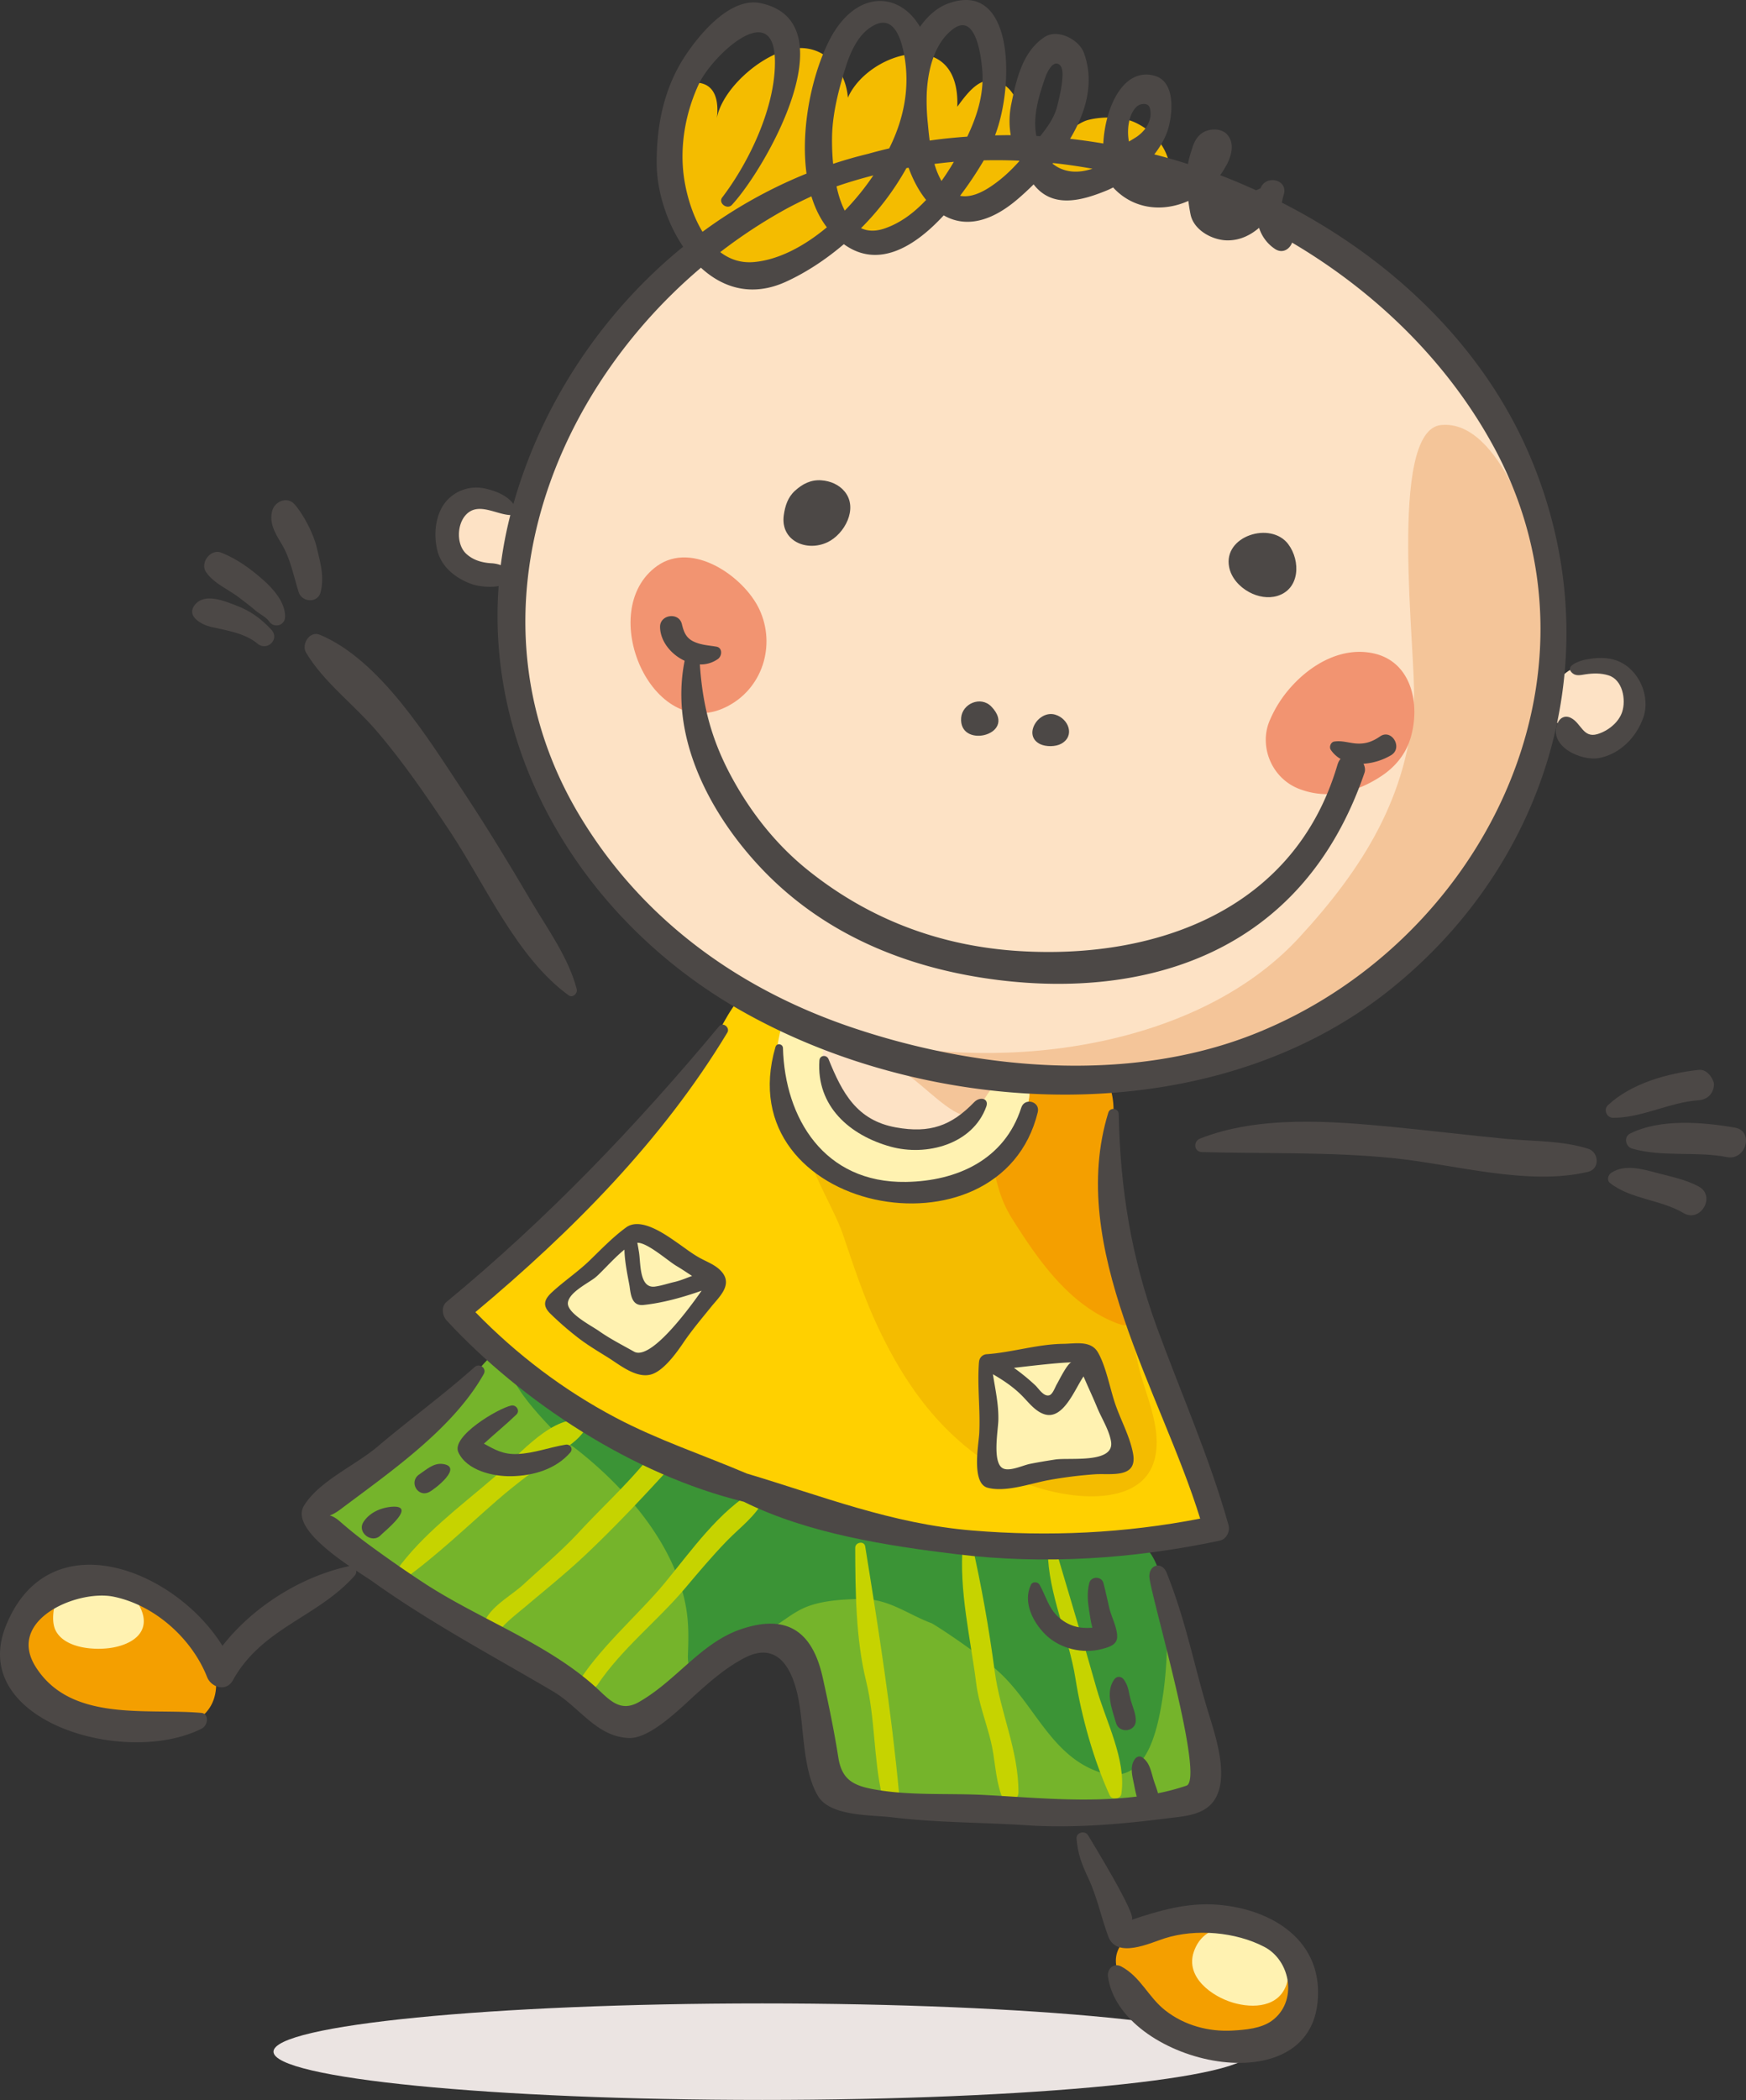 <svg xmlns="http://www.w3.org/2000/svg" viewBox="0 0 2280.27 2741.79"><rect x="0" y="0" width="2280.27" height="2741.79" fill="#333333" stroke="none"/><defs><style>.cls-1{fill:#fde2c5;}.cls-2{fill:#ebe4e2;}.cls-3{fill:#f49f00;}.cls-4{fill:#ffd000;}.cls-5{fill:#75b42b;}.cls-6{fill:#fff2b1;}.cls-7{fill:#f29471;}.cls-8{fill:#f4c599;}.cls-9{fill:#f4bc00;}.cls-10{fill:#3b9436;}.cls-11{fill:#c6d300;}.cls-12{fill:#4c4846;}</style></defs><title>Asset 4</title><g id="Layer_2" data-name="Layer 2"><g id="boys_girls"><path class="cls-1" d="M796.53,440.74l-47.28,86.69-67,149.72L646.8,649.57l-51.22,7.88-13.79,55.16,29.55,35.46L664.53,752V876.13l47.28,145.78,98.5,153.67L934.43,1278l141.84,69s-12,41.31,11.66,78.75l63.21,53.25,72.89,9.84,53.19-35.46L1298.9,1410h169.42l175.34-37.42,128.06-72.9,94.56-84.71L1953,1114.5l49.26-128,25.6-49.25,27.59,31.52h51.22l23.64-45.31-2-35.46-31.51-21.68s-39.41-7.88-63.05,23.64l-2-98.5-27.59-145.78-88.65-163.52-132-130-141.85-82.74L1527.42,224l-153.66-31.52H1269.35L1159,208.27l-130,43.34-118.2,74.87Z"/><path class="cls-2" d="M995.5,2615.71c-352.53,0-638.31,28.23-638.31,63s285.78,63,638.31,63,638.31-28.22,638.31-63S1348,2615.71,995.5,2615.71Z"/><path class="cls-3" d="M176,2074.39c-23-8-63-8-86.63-6.46-20,1.27-41,18.36-47.32,38.57C27,2128,21.32,2158.94,28.69,2182.29c10.87,34.45,56.46,50.72,86.19,62.62,50.32,20.11,167.69,31.51,167.46-46.85C282.18,2144.93,223.79,2090.89,176,2074.39Z"/><path class="cls-3" d="M1628,2522.63c-37.8-24.19-87.13-33.7-118.45-7-31,3.68-61.49,25.05-49.61,58.74,9,25.68,32.77,63.17,55.65,77.38,48.55,30.13,146.44,37.31,179.72-18.29C1730.4,2574.82,1668.5,2548.54,1628,2522.63Z"/><path class="cls-4" d="M1561.4,1936c-7-18-8.71-32.52-12.21-51.23-6.7-35.76-23.75-68.89-35.94-102.44-17.43-48-37.14-90.07-48.74-137.47-14.33-10.45-27.66-22-43.34-32.61-24-16.2-44.94-33.6-61.77-57.45-13.89-19.69-28.5-41.8-40-65.15-22.58,28.52-52.72,52.68-88.22,59.28-36.33,6.77-54.46,7.94-91-.3-16-3.61-31.78-10.42-45.84-18.83-30.62-18.34-40.62-32.28-61.29-60-18.65-25.06-10.17-51.16-14-80.49-2.33-17.89,1.13-42.53,8.87-62.06-6.3-3.63-19.87-7.24-26.59-9.83l-29.55-19.71c-20.44,18.89-34.51,55.4-50.73,79.24-21,30.82-48.33,56.67-71.31,86.2-45.82,58.92-94.22,112.34-154.2,157.65-29.89,22.58-63.31,47.54-85.76,77.36-21.68,28.81,15.8,43.77,35,64,26,27.41,59.16,45.94,90.51,67.91,30.87,21.62,62.47,42.31,98.06,55.11,36.27,13,73.27,23.8,109,36.62,16.85,6,29.08,17.37,45.26,25.54,15,7.6,32.11,11.43,48.78,15.77,44.67,11.61,88.22,24.67,133,35.42,37.22,8.93,73,8.41,111.71,8.41,57.24,0,109.79,7.27,167-.06,46.52-5.94,93.48-17.35,140.11-19.94C1582.6,1970.33,1568.31,1953.86,1561.4,1936Z"/><path class="cls-5" d="M1533.28,2137c-4.25-26.17-9.83-49-18.88-73.91-4.57-12.61-16.91-22.85-22.12-35.51-8.6-20.87-17-18.64-38.74-15.84-56.35,7.27-107.6,14.35-164.38,10-29.7-2.29-57.37-11.15-86.44-14.84-22.53-2.87-44.19-6.1-65.79-13.55-32.2-11.14-66.67-17.83-99-30.34-34.19-13.25-71.47-21.33-104.5-36.15-54-24.23-119.75-40.46-165.53-78.36-26.59-22-64.36-34.25-87.18-60.21l-26.59-29.55c-24.74,20.75-44.4,49.18-66.9,73.54-27,29.21-60.8,53.14-92.28,77.17-15.29,11.68-31,21.87-46.2,32.83-8.81,6.32-27.53,16.79-32.14,26.68-11.79,25.2,41.22,66.14,59.89,79.33,29.37,20.79,65.35,31.71,97.87,47,37.21,17.48,67,42.65,101.92,63.53,24.89,14.89,47,32,72.4,45.73,23.09,12.51,44.28,34.79,69.45,43.69,17.47,6.18,25-1.67,37.26-13.38a280.71,280.71,0,0,1,50-38.45c33.11-20,58.08-51.8,97.4-59.46,69.17-13.47,63.53,119.06,71,159.31,6.81,36.87,16.82,44.61,54.3,49.06,36.25,4.29,69.94,8.44,107.13,10.34,31,1.6,59.49,10.41,91.2,10.35,37.4-.09,74.63-3,112.33-3,31.77,0,65.17,2.89,96.08-3.31,28.16-5.66,35.72-19.32,36.9-47.25,1.48-35.32-8.81-60.29-20.72-92.36C1541.18,2193.68,1537.76,2164.52,1533.28,2137Z"/><path class="cls-6" d="M1291.26,1407.31c-7,22.34-23.83,53.67-44.58,66.31-28.93,17.64-63.5,10.05-93.09,1.41-24.78-7.25-49.27-14.51-65.37-36.86-8.33-11.57-12.41-24.85-14.45-38.5-2.2-14.73,3.43-30.88,1.87-44.41s-17.33-18.25-31.39-23.56L1028,1321.36c-13.31,26.47-16.34,68.34-16.25,97.84.09,34,13.71,60,38.41,82.46,21.28,19.33,48.8,40.78,76.75,48.72,30.27,8.59,63.9,6.78,94.65,1.48,70.36-12.11,114.68-71.5,137.26-134.16C1336.61,1416.92,1312.22,1404.45,1291.26,1407.31Z"/><path class="cls-7" d="M858.21,738.9c-81.35,58-6.69,230.72,89.28,184.55,48.59-23.37,66.24-81.31,44.1-128.13C971.55,752.92,904.6,705.85,858.21,738.9Z"/><path class="cls-8" d="M2016.32,759.84c-8.29-55.22-57-212.62-134.27-204.93-70.53,7-32.22,301.29-35.48,358.85-7.15,125.77-66.37,219.65-149.72,310.2-138.92,150.91-406.79,178.34-590.62,127.46,15.55,28.78,56.2,38.49,82.54,54.66,14.69,9,56.23,52.27,73,49.69,14.68-2.25,23.64-21.68,30.54-31,11.31-15.34,5.22-12.49,26.27-14.73,32.38-3.44,61.67,5.33,94.57,4,155.15-6.47,286.37-59.8,405.17-157.66,105.07-86.52,174-267.87,174-267.87C2009.93,922.27,2026.72,829.16,2016.32,759.84Z"/><path class="cls-7" d="M1686.55,896.42a157,157,0,0,0-28.93,45.77c-13.22,33.08,3.35,74.36,39.55,88,37.26,14.08,74.06,4.61,106.53-16.7,18-11.8,31.75-28.21,38.17-48.89,13.32-42.9,2.86-99.81-47.26-111.37C1754.39,844,1714.27,865.55,1686.55,896.42Z"/><path class="cls-9" d="M1468.3,1638.66c-2.61-16.43-4.27-33.22-5.56-50.14a198.21,198.21,0,0,1-67.68-48.81c-13.64-15.24-27.72-31.5-37.19-49.73-4.77-9.19-10-25.72-17.84-34.91-27.52,45.1-61,82.59-118.41,93.8-61.31,12-123.81-2-167-44.15,10.58,36.53,36,77,46.28,107.11,14.64,43,27.52,82.73,47.37,124.33,40.29,84.37,92.12,149.95,174.35,193,48.69,25.48,166.29,47.47,185.17-23.44,10.64-40-11.83-84.2-20.65-121.36C1476.11,1737.76,1475.94,1686.83,1468.3,1638.66Z"/><path class="cls-10" d="M1497.21,2021.68c-40.88-42-158-4.87-209.89-2.91-56.2,2.12-117.73-12.65-170.52-27.34-61.27-17-129-32.4-186.17-59-69-32.11-159.93-64.35-212.92-120.5l-50.24-44.33c-15.56,26,31.76,76.63,71.5,116.18a52.73,52.73,0,0,1,12.14,7c66.34,51.37,134.46,129.48,146,215.38,2.44,18.17,2,35.71,1.33,53.94-.85,21.77,7.17,25.52,23.94,11.44,9.51-8,17.25-18.62,27.83-25.29,13.9-8.76,24.51-9.57,39.41-13.23,22.1-5.44,37.6-23,59.1-33.07,22.15-10.4,52.77-12,76.84-12.26,34.58-.37,59,19.39,90.31,31.36.22-1.13,62,38.9,89.94,65,43,40.11,64.5,99.93,118.2,125,69.69,32.54,86.76-40.18,95.29-98.92C1525.77,2165.43,1531.33,2056.7,1497.21,2021.68Z"/><path class="cls-11" d="M528.65,2061.1C570.49,2031,609.94,1993,649,1959c25.46-22.19,52.51-42,80-61.55,12.5-8.91,25.66-16.66,34.18-29.57,4.14-6.27-1.43-13.64-8.05-14-39.18-2.34-84.16,52.73-111.13,76-43.43,37.36-92.68,73.74-126.23,120.48-4.57,6.36,4.49,15.44,10.86,10.86Z"/><path class="cls-11" d="M649.93,2130.87c3.65-3.36,6.91-7.6,9.39-10,9.14-9,19.27-16.79,29-25,25.69-21.62,51.72-42.62,76.16-65.68,40.22-37.93,79-79.41,116.14-120.27a10.42,10.42,0,0,0-10.07-17.29c-19.48,4.26-27.79,16.6-41,31.28-23.47,26.19-49.25,50.42-73.17,76.27-22.6,24.42-48.12,45.78-72.53,68.31-16.49,15.21-42.3,28.24-51.27,49.16-2.16,5.07-.5,16.3,5.55,18C642.27,2136.66,646.3,2134.2,649.93,2130.87Z"/><path class="cls-11" d="M780,2200.22c31.53-47.34,78.8-83.87,115.34-127.3,17.45-20.76,34.76-41.21,53.59-60.74,17.9-18.55,38.55-32.66,49.66-56.29,3.34-7.1-3.61-15.4-11.11-11.11-48.52,27.71-84.64,80-119.62,122.34-33.41,40.48-89.71,88.52-116.31,135.8-4.79,8.53,23.55,4.65,28.45-2.7Z"/><path class="cls-11" d="M1116.91,2020.75c.18,56.12.71,119,14.16,173.83,12,48.85,9.62,100.85,21,150.29,2.82,12.25,23.31,9.77,22.13-3-10-108-27-215.77-44.26-322.89-1.21-7.56-13.08-5.54-13,1.76Z"/><path class="cls-11" d="M1368.39,2024.69c.51,56.34,27.42,111.57,36.21,167.16,7.85,49.65,23.71,106.25,44.71,152.24,2.86,6.26,14.15,5,15.19-2,6.7-44.59-20.52-95.29-32.49-137.9-17-60.52-35.36-120.66-53.1-180.93-1.69-5.76-10.58-4.71-10.52,1.42Z"/><path class="cls-11" d="M1257.42,2016.81c-5.11,59.93,10.07,121.92,17.54,181.24,3.2,25.46,12.67,49.67,18.87,74.49,5.84,23.42,5.79,47.55,13.62,70.43,4.14,12.06,22.67,10.41,22.67-3.07,0-55.09-23.83-103.86-31-157.61-7.55-56.55-17.24-111.61-29.9-167.08-1.59-7-11.24-4.8-11.79,1.6Z"/><path class="cls-6" d="M1441.11,1837.53c-8.72-22.42-12.43-46.44-20.36-68.66-31.89-3.94-64.6-5.6-96,1.65-11.28,2.62-25.52,5.78-30.28,17.32s-1.53,30.74-1.53,43.78c0,15,.79,30.26.1,45.26-.46,10-10.8,40-3.65,48.91,9.68,12,66.54-6,82.35-7.5,29.61-2.89,56.11-8.62,86.38-10.14C1461.72,1884.06,1449.66,1859.45,1441.11,1837.53Z"/><path class="cls-6" d="M834,1611l-13.79,5.91c-37.25,11.21-63.78,58.41-94.26,81.27,14.76,21.75,31.75,30.52,51.42,46.24,11.81,9.46,44.42,45.79,62.15,41.56,6.33-1.5,16.13-22.21,20.1-27.23,10.1-12.77,22.65-24.54,33.59-35.88,13-13.46,43.55-34,42.94-54.44-18.27-.09-45.13-20.48-60.82-29.47C861.43,1631,846.86,1618,834,1611Z"/><path class="cls-3" d="M1452.55,1430.6a73.31,73.31,0,0,0-5.15-16.33c-.14,0-.28.06-.43.07a421.58,421.58,0,0,1-89.28-.68,140.13,140.13,0,0,0-13.06,12.67,57,57,0,0,1-5.62,24.23c-.57,1.22-1,2.06-1.22,2.57l-.58,1.45c-1.13,3-2.23,6-3.42,9-3.41,8.51-6.51,17.41-11.2,25.33a108.82,108.82,0,0,1-21.91,26.24c-6.14,5.39,2.84,34.62,4.82,40.77a151.22,151.22,0,0,0,15.89,34.48c32.44,51.57,70.25,106.74,127.22,133,1.44.66,22.18,10.54,23.05,5.19,8.48-52.22-27.76-115.92-30.93-168.83C1438.16,1516.75,1460.6,1472.29,1452.55,1430.6Z"/><path class="cls-6" d="M90.47,2061.69c-16.88,13.63-26.2,49.3-18.14,66.41,11.62,24.66,53.29,27.29,76.23,22.76,29.33-5.78,48.67-23.48,34.45-52.45-6.25-12.72-15.67-23.52-28.36-30-12.13-6.24-43.82-15.77-56.95-10.91A25.81,25.81,0,0,0,90.47,2061.69Z"/><path class="cls-6" d="M1630.5,2523.76c-27.35-12.93-60.41-8.14-71.49,24.81-11,32.74,23.38,57.92,51.24,66.15,26.86,7.93,60.21,5.79,70.08-24.24,11.42-34.78-20.13-50.7-46.06-64.8C1633,2525,1631.77,2524.36,1630.5,2523.76Z"/><path class="cls-9" d="M1483.16,160.25c-17.44-8.39-44-8.32-62.2-3.57-17,4.42-38,27.9-55.69,26.57-34.53-2.59-25.85-52.8-52.77-71.6-27.3-19.08-46.22,5.7-62.28,27.76,4-106.79-115.94-72.57-142.91-11.88C1105,95,1082,63.36,1046.53,62.75,1004,62,944,112.31,936.19,154.26c1.44-11.07,2.75-37.68-17.38-44.68-31.39-10.91-44.92,42.1-47.63,65.27-5.47,46.53,1.06,98.29,30.41,136.08,57.15,73.59,150.18,41.22,212.91-4.3a127.51,127.51,0,0,0,13.44,3.63c20.63,4.12,39.93-5.85,54.71-19.36,4-3.65,7.07-6.74,9.66-9.35a94.74,94.74,0,0,0,15.29-.25,49.38,49.38,0,0,0,22.33-7.84c15,2.68,33.55,4.09,47.19-.68a100.51,100.51,0,0,0,31.14-18c14.63-12.6,25.42-24.77,45.14-23.91s32.84,11.92,52.25,8.33c15.89-2.93,26-8.77,42.63-8.29,20.62.6,37.6,12.1,58.45,11.82l20.68,8.87C1535,214,1520.44,178.18,1483.16,160.25Z"/><path class="cls-12" d="M1040.52,707.91c11.45,6.1,26.79,6.45,40.28,0,22.14-10.57,40.2-43.78,22.6-65.8-7.46-9.32-18.92-14.17-30.72-15-13.66-1-24.67,4.72-34.48,13.66-9.36,8.54-12.83,19.69-14.55,31.67C1021.22,689.5,1028.85,701.69,1040.52,707.91Z"/><path class="cls-12" d="M1631.45,773.13c11.37,6.12,24.7,8.47,36.47,5,29.79-8.76,30.89-45.68,14.61-67.54-22.7-30.51-85.56-10.94-77.24,30C1608.05,754.31,1618.49,766.16,1631.45,773.13Z"/><path class="cls-12" d="M1285.09,959.79c15.68-3.56,28.15-18.09,9.6-37.28-13.9-14.37-38.06-3.81-39.43,14.81C1253.81,957.14,1270.78,963,1285.09,959.79Z"/><path class="cls-12" d="M1358.65,971.63c7.54,3.54,19.89,3.47,27.24-.55,18.52-10.14,9.7-32.81-7.72-38C1356.25,926.49,1335,960.48,1358.65,971.63Z"/><path class="cls-12" d="M894.14,862.71c-21.81,108.41,42.92,214.2,109,280.11,81.76,81.5,188.21,122.77,300.76,136.74,185.53,23,395.34-28.68,478.1-270.54,1.49-4.36.31-8.5-1.29-11.86a81.53,81.53,0,0,0,36.11-11.2c15.77-9.54.71-34.87-14.33-24.56-9.6,6.57-18.23,9.9-29.92,9.39-10.43-.46-19.57-4.27-30.11-2.59-4.57.73-6.91,7.18-4.42,10.85a39,39,0,0,0,12.73,11.83c-2,2.08-3.22,4.85-4.26,8.35-56.13,189.59-237.53,253.38-415,242.52-102.69-6.3-195.5-40.88-276-105.33-40.69-32.55-73.32-73.42-98.39-118.88-26.74-48.48-39.41-93.7-43.1-150.07a38.41,38.41,0,0,0,23.65-7.12c5.46-3.91,6.2-14.67-2.1-16.07-9.87-1.66-19.34-2.07-28.66-6.18-10.81-4.76-13.8-12.58-16.4-23.32-3.88-16-28.78-12.47-28.48,3.85C862.3,837.29,876.51,854.61,894.14,862.71Z"/><path class="cls-12" d="M616.83,762.88c6.33,2.2,22.6,4.75,34.4,2.26C634.3,991.91,766.16,1204,965.66,1318.26c251,143.72,615.91,160.5,849.14-25.68C2026.35,1123.7,2105,848.2,1998.5,596.39c-61-144.24-181.07-258.92-324.38-331.82a78.47,78.47,0,0,1,2.42-10.31c6.31-19.7-23.17-26.88-30.38-8.37-2,1-3.74,1.64-5.68,2.52-15.56-7-31.26-13.74-47.23-19.78,1,.39,9.28-14.21,10-15.74,5.48-11.92,9.13-26.57-.8-37.49-4.57-5-11.66-6.64-18.22-6.27-14.08.8-22.52,9.81-26.61,22.6-2.29,7.14-5,15.07-6.12,22.48q-21.82-7-44-12.63c8.75-11.19,15.59-23.44,18.91-36.28,5.06-19.65,8.41-59-18.72-66.42-40.71-11.2-64.44,41.47-66.77,88.5q-21.65-3.67-43.38-6.14c21-35,32.09-74.33,17.9-112.52-6.36-17.13-34.14-31.52-51.1-20.43-28.93,18.93-36.92,55.18-43.52,87.21a110.09,110.09,0,0,0-.83,40.95c-6.84,0-13.65.13-20.47.27,25.94-67.51,24-203.44-61.28-172.1-15.3,5.62-27.15,17-36.79,30.36-27.22-46.53-84.14-48.51-118,17-22.62,43.83-38.22,114.75-30.14,174.67a622.3,622.3,0,0,0-135.82,76c-14.36-23.48-22.12-52.87-24.78-75.25-4.72-39.89,3.14-81.71,20.07-117.89,17.08-36.47,97.83-112.69,99.27-30.76,1.05,60.25-33.34,132.44-68.85,179.06-5.57,7.33,6.5,16.32,12.62,9.75,44-47.37,153.34-238.55,37.75-263.4-39.68-8.53-80,40.46-98.5,68.44-28,42.17-37.82,91.39-37.44,141.43.27,35.06,12.78,75.92,34.55,108.09C787.06,407.66,707.75,526.26,670.51,658c-8.38-11.44-24.16-17.45-37.42-20.26a52.1,52.1,0,0,0-49.7,16c-15,16.9-17.39,43.82-12.24,64.87C576.63,741.05,596.16,755.66,616.83,762.88Zm864.63-582.33c-3,1.86-7.09,4.35-7.11,4.19-2-10.74-1.38-23.42,2.49-33.61,2-5.16,5.13-10.3,9.67-13.36,3.93-2.63,13-3.63,15,2.84,3.15,10.11-.38,20.17-6.38,28.16a49,49,0,0,1-10.6,9.82C1484.29,178.77,1483,179.58,1481.46,180.55Zm-54.73,39.71c-18.1,6.12-37,5.66-52.14-6.6.22-.26.44-.51.66-.78C1392.47,214.68,1409.62,217.24,1426.73,220.26Zm-61.54-119.37c1.8-5.16,8.22-19.45,15.59-17.78,6.33,1.45,7,10,6.87,15.07-.4,13.46-3.58,26.73-6.76,39.74-3.73,15.27-12.73,27.86-22.44,39.91-1.64-.1-3.29-.28-4.93-.37C1348.35,152,1357,124.42,1365.19,100.89Zm-34.27,108.9.3.62c-11,12.29-22.73,23.42-37.62,33.34-16.38,10.91-29.38,13.94-39.77,11.9a471.32,471.32,0,0,0,31-46.31C1300.17,209,1315.54,209.14,1330.92,209.79ZM1092.5,243.33c15.85-5.48,31.9-10.19,48.08-14.32a338.13,338.13,0,0,1-37.33,46C1098.46,265.74,1095,254.73,1092.5,243.33Zm91.28-23.87c.94-.17,1.89-.28,2.84-.44,5.86,16.06,13.54,30.45,22.88,42-15.5,16.56-33.46,30.2-54.22,37.27-12.3,4.19-22.42,3.55-30.77-.41A355.5,355.5,0,0,0,1183.78,219.46Zm36.6-5.45c8.45-1,16.89-2,25.37-2.72-4.94,8.37-10.3,16.79-16.15,25A99.7,99.7,0,0,1,1220.38,214Zm24.13-175.95c33.28-25.22,38.26,49.82,38.62,58.47,1.21,29-7.68,56.21-19.88,81.86-16.46,1.18-32.85,2.78-49.09,5.15-1.28-9.43-1.94-17.58-2.43-22.63a273.21,273.21,0,0,1-1.35-40.48C1212,91.33,1220.07,56.57,1244.51,38.06ZM1086.72,176.22c.89-29.94,8.93-60.59,17.88-89,6.66-21.15,18.22-46.76,40.28-55.75,24.59-10,32.89,23.83,35.92,40,8,42.42-.36,84.06-19.5,122.28q-13.86,3.24-27.54,7.09-23.17,5.61-45.71,13.08A316.12,316.12,0,0,1,1086.72,176.22Zm-27,80.14c4.6,15.08,11.22,28.76,20.16,40.41-30.16,25.22-63.46,42.51-95.11,45.36-17.47,1.57-32-3.71-44.13-12.95a669.75,669.75,0,0,1,83.8-55.18C1036.06,267.61,1047.85,261.84,1059.75,256.36Zm-144.3,93.17c28.87,26.63,67,38.46,111.14,18.26,26-11.9,51.69-28.71,75.49-49,44.65,32.48,92.32,3.78,130.43-37.61,25.48,14.69,58.27,11.68,96.79-21.38,6.75-5.77,13.7-12.18,20.63-19.06,24.91,32.34,63.76,21,96.18,7.66,2.56-1.05,5.17-2.42,7.76-3.68.58.69,1.13,1.42,1.74,2,26.91,27.52,64.75,29.84,96.39,15.61.83,6.39,1.82,12.38,2.85,17.52,4.24,21,29,34,48.53,34,16.07,0,29.61-6.65,41-16.4A51.89,51.89,0,0,0,1665.06,325c9.85,6.56,19.24.41,22.39-8.22C1798.06,382,1891.89,474,1951.71,585c160.31,297.5-18.38,649.46-316.33,766-164.4,64.27-363.11,45.31-527.06-11C962,1289.62,838.19,1199.42,757.65,1066,607.55,817.41,709.79,523.64,915.45,349.53Zm-301,317.87c15.51-8.67,35.41,4.46,52.08,5.07A536.74,536.74,0,0,0,654,737.86a42,42,0,0,0-12.5-2.47c-12.08-.76-23.56-4-32.6-12.35C594.2,709.47,596.79,677.27,614.47,667.4Z"/><path class="cls-12" d="M2146.06,937.15c9.9-27.84-5.46-62.88-32.83-74-14-5.68-28.57-4.71-43.11-1.86-4.53.89-26.38,7.09-17.82,16.35,5.34,5.76,11.42,3.77,18.62,2.72,10.14-1.48,19.93-1.64,29.79,1.4,18.52,5.71,23.09,31.88,17.83,47.78-4.64,14-18.8,25-32.52,29-18.51,5.37-21-14.52-34.52-21.27-7.46-3.72-14.33-.23-17.37,7.06-12.46,29.93,30.73,49.76,54.16,45.37C2115.64,984.59,2137,962.73,2146.06,937.15Z"/><path class="cls-12" d="M2074.1,1499.81c-34.47-10.83-71.4-9.53-107.27-12.92-49.27-4.65-98.4-10.71-147.66-15.49-80.7-7.8-174.89-15.19-251.87,15.13-9.15,3.6-8.27,17.32,2.38,17.63,83.93,2.39,165.49-.53,249.49,7.88,79.56,8,176.33,36.68,254.93,17.9C2089.73,1526.21,2088.29,1504.27,2074.1,1499.81Z"/><path class="cls-12" d="M2218.36,1436.52c9-.61,16.47-5.64,19.11-14.55,1.11-3.76,1.5-6.83,0-10.54-3.08-7.59-9.76-15.56-19.11-14.55-40.24,4.34-88.37,17.67-118.52,46.24-6.13,5.82-1.39,16.21,6.74,16.28C2144.42,1459.67,2180.17,1439.1,2218.36,1436.52Z"/><path class="cls-12" d="M2265.88,1472.28c-42-7.3-97.83-12-137.09,7.8-8.53,4.32-5.83,17,2.54,19.45,39.11,11.58,83.61,3.26,124,11.18C2280.52,1515.66,2291,1476.67,2265.88,1472.28Z"/><path class="cls-12" d="M2218.79,1549.33c-17.06-9.43-37.05-13.15-55.74-18.16s-41.45-11.41-58.74.07c-4.09,2.72-6.21,9.65-1.71,13.23,26.81,21.33,66.53,21.73,96.06,39.31C2220.81,1597,2241.27,1561.76,2218.79,1549.33Z"/><path class="cls-12" d="M399.77,852.21c22.91,38.3,62.2,67.44,91.45,101.45,35.52,41.29,66.41,86.69,96.52,132,45.52,68.46,87.13,164.94,154.87,213.82,5.38,3.88,12.06-2.48,10.58-8.13-10.91-41.68-38.43-78.86-60.1-115.73-28.46-48.42-57.67-96.32-88.69-143.15C558.76,963.53,496.24,861.6,417.79,828.77,404.32,823.12,393.2,841.23,399.77,852.21Z"/><path class="cls-12" d="M390,773c4.24,13.63,25.13,14.87,28.77,0,5.07-20.68-.55-39-5.36-59.2-4-16.89-17.27-42.63-28.94-55.62-9.05-10.09-24.74-4-28.56,7.53-5.23,15.81,3.3,30.41,11.43,43.74C379.27,728.94,383.31,751.5,390,773Z"/><path class="cls-12" d="M312.69,780.53c7,5.4,14.15,10.63,20.76,16.42,5.13,4.48,14.33,8.84,18,14.34,6.14,9.26,20.48,5.77,20.86-5.64.62-18.74-15.21-36.71-28.38-48.31-16.67-14.69-34.25-27.64-55-35.82-14-5.51-28.25,13.62-19.71,25.65C280,762.44,298.11,769.23,312.69,780.53Z"/><path class="cls-12" d="M275.46,818.46c20.45,4.72,44.22,8,60.79,21.89,12.54,10.56,29.62-5.88,18.17-18.17-13.51-14.5-27.13-24.5-45.81-31.56-15.72-6-41.95-17.23-54.51-.43C243,805,263.71,815.75,275.46,818.46Z"/><path class="cls-12" d="M1604.44,1991.16c-24.74-88.2-62-171.92-93.41-257.78-33.74-92.15-48-181-50-278.81-.16-7.89-11.3-9.32-13.61-1.84-54.16,176,68.82,364.24,120,530-98.53,19.12-197.68,23.81-297.86,15.5-105.27-8.73-196.09-45.06-294.29-74.37-57-24.3-115.85-43.69-171.15-72.89-68.23-36-129.62-82.67-183.27-137.81,126-105.36,243.8-223.87,329-364.93,4-6.54-5.69-14.34-10.73-8.29-108.94,130.69-224.32,251.35-355.77,359.68-7.47,6.16-5.91,18,0,24.45,98.36,106.35,243.64,201.55,388,236.62,84.1,41.69,188.41,57.68,278.17,68.55,114.47,13.87,230.84,6.12,343.38-17.72C1601.67,2009.68,1606.76,1999.46,1604.44,1991.16Z"/><path class="cls-12" d="M1163.07,1497.09c46.92,13,107.29-3,125-52.24,3.89-10.84-8.25-13.62-15.78-5.83-29.76,30.74-57.62,41-102.27,32.94-51.19-9.24-70.1-45.12-87.89-89-2.55-6.3-11.48-5.54-12,1.62C1066.09,1444.37,1109.68,1482.25,1163.07,1497.09Z"/><path class="cls-12" d="M1012.74,1367c-63,216.14,293.58,286,342.57,85.13,3.43-14-17.15-19.63-21.54-5.93-21.69,67.64-83.42,95.9-150.62,96.95-107.07,1.67-158.14-83.39-160.61-174.83C1022.39,1362.91,1014.42,1361.19,1012.74,1367Z"/><path class="cls-12" d="M942.41,1660.31c-7.14-8.29-17.7-12.19-27.17-17.22-10.46-5.57-19.7-12.88-29.42-19.63-15.51-10.75-48.53-35.2-68.12-20.91-17.2,12.55-32.07,28.08-47.36,42.89-15.62,15.14-33.61,27.06-49.47,41.73-10.42,9.61-12.54,17.55-2.36,27.72a413.44,413.44,0,0,0,33.64,29.52c13,10.41,27.43,19,41.59,27.8,15.06,9.33,36.8,27.75,56.49,22.34,16.3-4.48,33.38-28.39,42.14-41.34,11.11-16.41,24-31.65,36.42-47,10-12.41,27.41-27.7,15-44.2C943.33,1661.4,942.88,1660.84,942.41,1660.31Zm-38.56,5.59c-7.68,2.84-15.32,6.1-23.05,7.87-8.49,1.94-16.64,4.83-25.31,6-20.88,2.88-18.59-30.72-21-45.06-.69-4.07-1.33-8.09-2.13-12.11,12.93-.54,40.11,23.75,50.94,30.15C890.5,1657,897.15,1661.6,903.85,1665.9ZM828,1764.7c-15.47-8.72-31.35-16.75-45.88-27-9.59-6.77-42.14-23.28-40.44-37,1.68-13.52,26.31-25.3,35.52-32.56,7.71-6.07,24.09-25.18,38.31-36.63.31,18.18,5.83,41.63,6.74,48.1,1.58,11.19,3,25.75,18.08,24.19,25.11-2.61,51.49-10,76-18.63C892.81,1718.66,848.16,1776,828,1764.7Z"/><path class="cls-12" d="M1289.69,1942.36c23.54,6.48,56.57-5.65,79.47-9.85a559.67,559.67,0,0,1,60.62-7.65c20.68-1.47,56.08,6.07,50-27-4.22-22.9-16.5-44.34-23.79-66.28-6.51-19.62-12-49-22.36-66.3-9.34-15.5-29.4-10.91-45.13-10.73-33.13.38-66.33,11.08-99.49,13.5a10.68,10.68,0,0,0-10.37,10.25c0,.19-.12.34-.13.53-2.39,31.36,2,61.61.38,92.59C1278.17,1885.4,1268.31,1936.49,1289.69,1942.36Zm158.35-48c-12.11,14.2-54.62,8.88-69.93,11.22-11,1.69-22.2,3.52-33.12,5.73-9,1.81-25.46,9.85-34.5,6.09-15.12-6.27-6.93-49.69-6.64-63.41.43-20.66-3.95-39.56-7.1-59.76,13.53,7.85,26.09,16.23,37.22,27.26,8.81,8.72,17.54,20.91,29.84,24.94,25,8.2,40.16-33.51,51.32-49.32,5.74,13.56,12.11,26.84,17.71,40.49,5.79,14.11,15.52,29.07,18.13,44.18C1451.9,1887.16,1450.71,1891.26,1448,1894.4Zm-48.46-115.66c-5.1.19-16.82,24.28-19.3,28.44-2.24,3.76-5.3,13.09-9.74,14.5-7.54,2.37-14-8.85-18.61-13.08a261.92,261.92,0,0,0-27.76-22.66C1350,1782.89,1382.75,1779.05,1399.58,1778.74Z"/><path class="cls-12" d="M1588.33,2346.2c15.92-30.53-1.27-81-10.3-110.54-18.46-60.42-29.47-120.41-54.4-182.16-6.49-16.07-24.52-10.34-22.35,7.08,3.77,30.28,72.55,262.49,48.17,270.83a290.11,290.11,0,0,1-37.15,9.88c-1.51-6-4-11.91-5.76-17.67-3.35-10.76-5-22.91-15.2-29.41-3.3-2.12-7-.44-9.1,2.37-6.76,9.14-3.75,20.88-1.62,31.14,1.17,5.64,2.26,12,4,17.92-65.63,8.08-131.36,1.59-197-2-49.16-2.73-101.31,1.44-149.79-8.13-26.16-5.16-38.85-14.45-43-41.1-5.53-35-12.71-69.68-20.4-104.29-13.29-59.93-46.41-83.69-107.3-62.79-27.64,9.49-50.09,28.28-71.61,47.31-19.61,17.34-38,34.31-60.9,47.47-26.21,15.08-40.45-5.07-59.28-21.71-63.3-56-151.16-87.4-221.92-133.79q-35.31-23.17-69.39-48.13-20.87-15.2-40.27-32.19c-16.14-14.13-18.49-1.06,1.15-15.84,64.73-48.69,146.49-104.84,186.81-176.39,4.34-7.7-5.55-14.84-11.89-9.18-40.94,36.55-85,68.45-126.78,103.9-28.49,24.17-76.68,45.1-96.07,77.14-14.39,23.79,27.39,56.86,59.27,78.81-62.26,13.26-125.56,52.63-165.72,104.11C227.83,2048,63.09,1983.92,7.54,2123.16c-49.24,123.42,155.07,184.17,255.54,133.93,9.31-4.65,9.82-19.8,0-20.68-71.1-6.34-169.77,12.47-216-59.36-40.2-62.46,54.47-101.79,100.85-92.47,53.89,10.8,102.67,54.68,122.53,105,5.49,13.87,25.18,19.54,33.58,4.38,38.31-69,110.66-82.05,159.28-136.92a7.52,7.52,0,0,0,1.88-6.37c9.17,6.08,16.88,11,21,13.89,75.1,53.7,156.33,96.85,235.79,143.58,35,20.59,56.61,59.09,99.07,61.05,28.25,1.32,68.59-39.9,88.23-57.53s38.49-34,62-46.54c42.13-22.54,62,10.05,70.43,48.12,8.86,40.14,5.53,95.75,26.41,131.4,16,27.23,69.64,24.73,96.88,28.07,58.41,7.18,117.63,6.5,176.31,10.42,60.21,4,122.4-1.35,182.14-8.94C1547.8,2371.09,1575.8,2370.21,1588.33,2346.2Z"/><path class="cls-12" d="M667.54,1835.14c-17.13,3.75-78.51,40-68.95,60.9,11,24,45.6,31.87,69.63,31.33,28.38-.65,57.39-9,76.49-30.86,4.27-4.88.08-11.34-6-10.34-21.34,3.52-40.79,11.14-62.65,12.22-18.95.94-30.54-6.09-44.06-13.51,14-12.91,28.74-24.86,42.39-38C679.66,1841.76,674.17,1833.68,667.54,1835.14Z"/><path class="cls-12" d="M547.5,1925.06c-14.08,9.42-1.79,30.94,13.32,22.81,8-4.28,44.83-33.15,17-36.52C566.12,1909.93,556.51,1919,547.5,1925.06Z"/><path class="cls-12" d="M512.33,1965.72h-.16a0,0,0,0,1,0,0h.07Z"/><path class="cls-12" d="M512.39,1967.19a60.3,60.3,0,0,0-16.25,3.47c-8.61,3.22-16.42,8.7-21.43,16.47-8.86,13.75,11.23,28.88,22.42,17.34C502.62,1998.8,544.64,1965.48,512.39,1967.19Z"/><path class="cls-12" d="M1382,2111c-12.76-11.56-16.16-27.55-24.3-41.92-2.28-4-9.16-4.5-11.31,0-10.81,22.58,2.52,48.77,18.84,64.93,18.92,18.71,48.94,25.74,74.31,18.86,8.37-2.27,19.19-5.09,19.47-15.51.32-12.12-7.29-25.55-10.16-37.43-2.67-11-4.84-22.09-7.76-33.05-2.42-9.12-16.16-9.24-18.51,0-3.1,12.11-2.09,23.9-.15,36.11,1,6.4,2.12,14.51,4.17,22.23C1409.74,2126.62,1395.22,2123,1382,2111Z"/><path class="cls-12" d="M1483.37,2246.14c-.12-8.95-3.76-16.62-6.24-25.07-3.07-10.4-2.8-19.23-9.44-28.24-3.37-4.57-9.26-4.75-12.61,0-11.78,16.8-2.72,38.92,2.46,56.81C1461.64,2263.79,1483.58,2261.19,1483.37,2246.14Z"/><path class="cls-12" d="M1589.72,2486.81c-39.24-3-75.56,7.55-112,19.81,9.24-3.12-52.54-103.26-56.6-110.3-3.87-6.72-15.74-4.17-15.14,4.1,1.42,19.44,6.74,33.44,15,51,12,25.45,16.9,51.13,26.42,76.86,10.94,29.58,54.8,8.43,73.67,2.44,40.84-12.95,92.7-8.32,130,11.07,35.07,18.24,43.87,72,9.87,96.62-14,10.13-34.62,11.76-51,12.72-31.41,1.83-62.92-6.64-87.93-26.16-22.63-17.67-32-43.71-57.62-57.47-9.94-5.34-18.76,3.35-17.36,13.34,15.48,111.17,258.56,168.83,273.55,34.8C1729.67,2534.6,1662,2492.31,1589.72,2486.81Z"/></g></g></svg>
